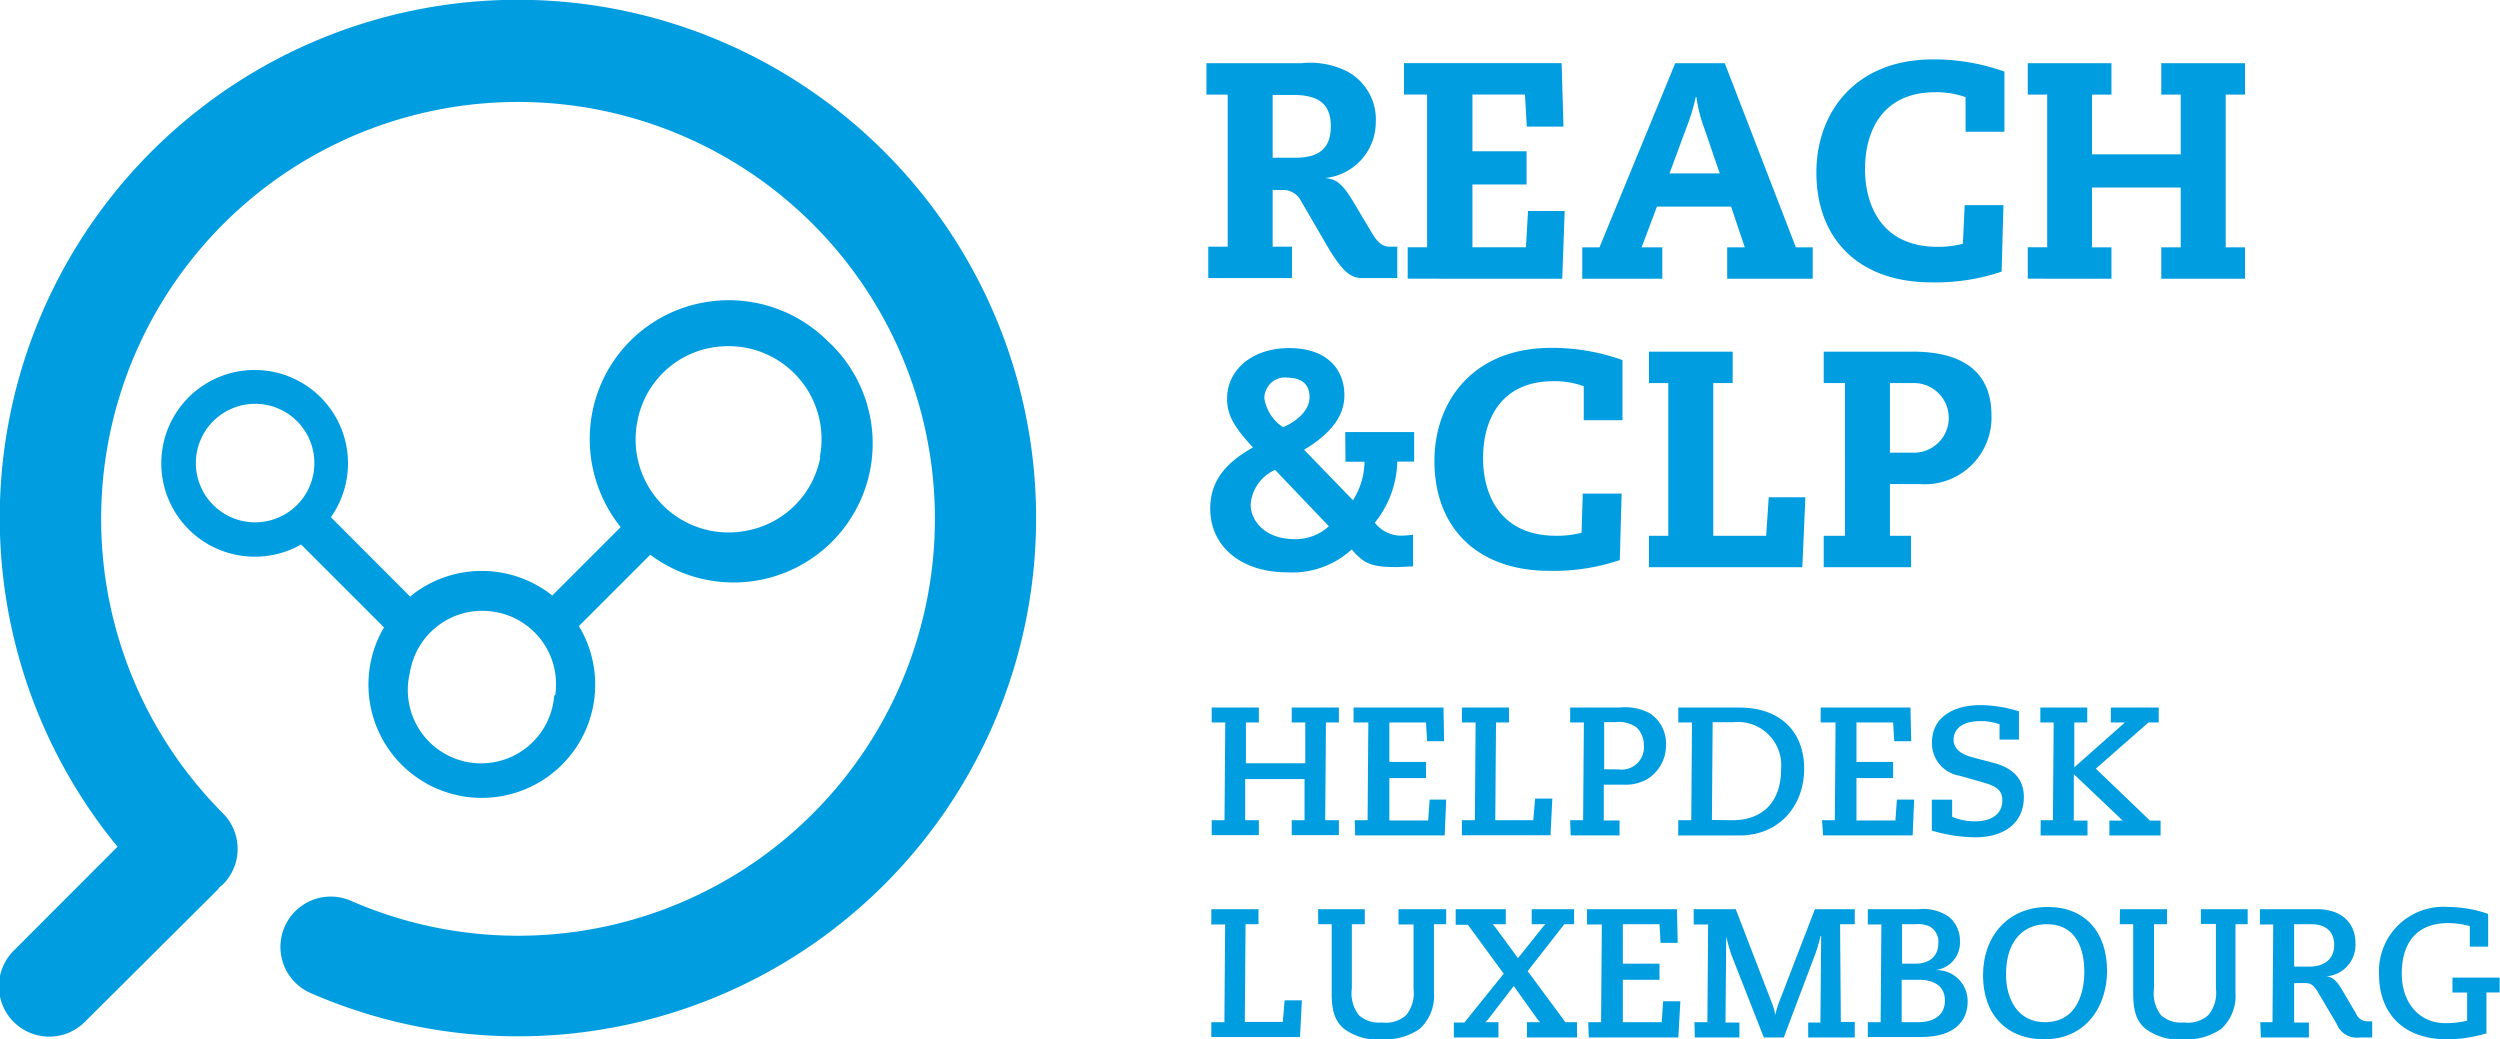 <svg id="Layer_1" data-name="Layer 1" xmlns="http://www.w3.org/2000/svg" viewBox="0 0 204.61 85.06"><defs><style>.cls-1{fill:#009de0;}</style></defs><path class="cls-1" d="M424.36,312.22h1.05l0-3.37h-4.86l0,3.37h1.12v1.22h-3.86v-1.22h1.05l.06-8h-1.11V303h3.86v1.22h-1.06l0,3.34h4.86l0-3.34h-1.11V303h3.86v1.22h-1.06l-.06,8h1.12v1.22h-3.86Z" transform="translate(-318.64 -245.09)"/><path class="cls-1" d="M429.52,312.22h1.05l.06-8h-1.21V303h7.36l.05,2.75h-1.39l-.09-1.53h-3l0,3.23h3v1.32h-3l0,3.47h3.18l.12-1.71H437l-.12,2.93h-7.33Z" transform="translate(-318.64 -245.09)"/><path class="cls-1" d="M438.29,312.22h1.06l.06-8h-1.12V303h3.85v1.22h-1.06l-.06,8h3.11l.15-1.77h1.41l-.15,3h-7.25Z" transform="translate(-318.64 -245.09)"/><path class="cls-1" d="M447.15,312.22h1.06l.06-8h-1.12V303h4a4.32,4.32,0,0,1,2.5.46,2.92,2.92,0,0,1,1.34,2.57,3.24,3.24,0,0,1-1.46,2.78,3.52,3.52,0,0,1-2,.5H449.9l0,2.93h1.29v1.22h-4Zm3.94-4.16a1.83,1.83,0,0,0,2.09-2,2,2,0,0,0-.58-1.42,2.49,2.49,0,0,0-1.74-.45h-.93l0,3.86Z" transform="translate(-318.64 -245.09)"/><path class="cls-1" d="M456,312.22h1.06l.06-8H456V303h5c3.37,0,5.3,2,5.3,5s-2,5.47-5.31,5.47h-5Zm4.41,0c2.56,0,4-1.56,4-4.17a3.54,3.54,0,0,0-3.91-3.85h-1.69l-.06,8Z" transform="translate(-318.64 -245.09)"/><path class="cls-1" d="M467.76,312.22h1.05l.06-8h-1.22V303H475l.06,2.75h-1.39l-.09-1.53h-3l0,3.23h3v1.32h-3l0,3.47h3.19l.12-1.71h1.41l-.12,2.93h-7.33Z" transform="translate(-318.64 -245.09)"/><path class="cls-1" d="M478.41,310.54v1.39a4.5,4.5,0,0,0,1.89.38c1.34,0,2.22-.6,2.22-1.72,0-.84-.51-1.17-1.63-1.48l-1.86-.53a2.69,2.69,0,0,1-2.27-2.72c0-2.06,1.75-3.06,3.95-3.06a10.72,10.72,0,0,1,3.17.51v2.31h-1.59v-1.25a4.27,4.27,0,0,0-1.57-.26c-1.55,0-2.19.71-2.19,1.51s.67,1.23,1.61,1.47l1.61.42c1.2.31,2.53,1,2.53,2.81,0,2.08-1.54,3.3-4,3.3a12.83,12.83,0,0,1-3.53-.55v-2.53Z" transform="translate(-318.64 -245.09)"/><path class="cls-1" d="M485.66,312.22h1l.06-8h-1.09V303h3.84v1.22h-1.06l0,3.67,4.14-3.67H491.4V303h3.92v1.22h-.84L490.17,308l4.43,4.25h.87v1.22h-4.19v-1.22h1.09l-4-3.8,0,3.8h1.12v1.22h-3.84Z" transform="translate(-318.64 -245.09)"/><path class="cls-1" d="M417.78,328.75h1.07l.06-8h-1.13V319.5h3.86v1.23h-1.06l-.06,8h3.11l.15-1.77h1.41l-.15,3h-7.26Z" transform="translate(-318.64 -245.09)"/><path class="cls-1" d="M426.52,319.5h3.82v1.23h-1.06V326a2.91,2.91,0,0,0,.58,2.18,2.42,2.42,0,0,0,1.87.59,2.49,2.49,0,0,0,2-.6,2.85,2.85,0,0,0,.6-2.13l0-5.29h-1.23V319.5H437v1.23h-1l0,5.62a3.65,3.65,0,0,1-1.17,2.95,4.92,4.92,0,0,1-3.06.85,4.52,4.52,0,0,1-3.14-.87c-.77-.64-1-1.54-1-2.91,0-2,0-3.83,0-5.64h-1.1Z" transform="translate(-318.64 -245.09)"/><path class="cls-1" d="M443.61,328.75h1.08a2.49,2.49,0,0,1-.3-.36l-1.86-2.6-2,2.6a3.45,3.45,0,0,1-.32.36h1.07V330h-3.65v-1.22h.86l3.22-4-2.93-4h-1V319.5h4.1v1.23H440.8a2.41,2.41,0,0,1,.28.33l1.8,2.45,1.93-2.42a2.83,2.83,0,0,1,.32-.36H444V319.5h3.47v1.23h-.8l-3,3.84,3.09,4.18h.95V330h-4.1Z" transform="translate(-318.64 -245.09)"/><path class="cls-1" d="M448.63,328.75h1.05l.06-8h-1.21V319.5h7.36l.06,2.76h-1.4l-.09-1.53h-3l0,3.23h3v1.32h-3l0,3.47h3.18l.12-1.71h1.41L456,330h-7.33Z" transform="translate(-318.64 -245.09)"/><path class="cls-1" d="M457.32,328.75h1.06l.06-8h-1.18V319.5h3.44l3,7.79a6.06,6.06,0,0,1,.24.86h0a7.76,7.76,0,0,1,.24-.86l3-7.79h3.26v1.23h-1.2l.06,8h1.14V330h-3.81v-1.22h1l.06-7.08-.05,0a13,13,0,0,1-.4,1.39L464.63,330H463l-2.62-6.67a14.63,14.63,0,0,1-.46-1.6h0l-.06,7.05H461V330h-3.65Z" transform="translate(-318.64 -245.09)"/><path class="cls-1" d="M471.51,328.75h1.05l.06-8h-1.11V319.5h4.17a3.71,3.71,0,0,1,2.43.6,2.5,2.5,0,0,1,.94,2,2.26,2.26,0,0,1-2.08,2.39v0a2.54,2.54,0,0,1,2.71,2.54c0,1.78-1.26,2.93-3.79,2.93h-4.38Zm4.11,0c1.22,0,2.2-.51,2.2-1.77s-1-1.7-2.11-1.7h-1.43l0,3.47Zm-.21-4.79c1.14,0,1.87-.6,1.87-1.67a1.43,1.43,0,0,0-.7-1.37,2.36,2.36,0,0,0-1.18-.19h-1.09l0,3.23Z" transform="translate(-318.64 -245.09)"/><path class="cls-1" d="M486.24,319.32c3,0,4.85,2,4.85,5.24,0,2.77-1.62,5.59-5.15,5.59-3.05,0-5-2-5-5.23S483,319.32,486.24,319.32Zm-.24,9.43c2.77,0,3.23-2.68,3.23-4.1,0-1.87-.63-3.92-3.09-3.92-1.75,0-3.32,1.2-3.32,4.11C482.82,326.88,483.8,328.75,486,328.75Z" transform="translate(-318.64 -245.09)"/><path class="cls-1" d="M492.15,319.5H496v1.23h-1.07V326a2.91,2.91,0,0,0,.58,2.18,2.42,2.42,0,0,0,1.87.59,2.49,2.49,0,0,0,2-.6A2.85,2.85,0,0,0,500,326l0-5.29h-1.23V319.5h3.83v1.23h-1l0,5.62a3.65,3.65,0,0,1-1.17,2.95,4.92,4.92,0,0,1-3.06.85,4.52,4.52,0,0,1-3.14-.87c-.77-.64-1-1.54-1-2.91,0-2,0-3.83,0-5.64h-1.1Z" transform="translate(-318.64 -245.09)"/><path class="cls-1" d="M503.63,328.75h1l.06-8h-1.09V319.5h4.65c2.16,0,3.17,1.25,3.17,2.77A2.58,2.58,0,0,1,509,325v0c.59,0,1,.54,1.34,1.13l1.13,1.92a1,1,0,0,0,.93.63h.39V330h-1a1.76,1.76,0,0,1-1.9-1.1l-1.44-2.44c-.43-.75-.66-.91-1.15-.91h-.9l0,3.23h1.21V330h-3.93Zm4.05-4.55c1.19,0,2-.63,2-1.75s-.68-1.72-1.89-1.72h-1.39l0,3.47Z" transform="translate(-318.64 -245.09)"/><path class="cls-1" d="M520.78,322.57v-1.68a6.75,6.75,0,0,0-1.78-.25c-2.49,0-3.79,1.53-3.79,4.14,0,2.38,1.43,4.05,3.57,4.05a7.59,7.59,0,0,0,1.78-.2l0-2.31h-1.2V325.1h3.86v1.22h-1.08l0,3.34a11.16,11.16,0,0,1-3.2.49c-3.81,0-5.59-2.33-5.59-5.31a5.27,5.27,0,0,1,5.67-5.52,10,10,0,0,1,3.26.57v2.68Z" transform="translate(-318.64 -245.09)"/><path class="cls-1" d="M419.12,252.83h-1.74v-2.57h7.78a6.77,6.77,0,0,1,3.71.66,4.46,4.46,0,0,1,2.37,4.18,4.6,4.6,0,0,1-4.16,4.56v0c.88.08,1.38.4,2.27,1.86l1.58,2.65c.53.91,1,1.11,1.44,1.11H433v2.57H430.2c-.93,0-1.58-.33-2.95-2.65l-2.14-3.68a1.62,1.62,0,0,0-1.46-.88h-.85v4.64h1.58v2.57h-6.85v-2.57h1.59ZM422.8,258h1.88c2,0,2.88-.85,2.88-2.57s-.86-2.57-3.1-2.57H422.8Z" transform="translate(-318.64 -245.09)"/><path class="cls-1" d="M443.7,262.36h3l-.2,5.54H433.85v-2.57h1.59v-12.5h-1.89v-2.57h12.9l.15,5.19h-3l-.15-2.62h-4.3v4.64h4.43v2.72h-4.43v5.14h4.38Z" transform="translate(-318.64 -245.09)"/><path class="cls-1" d="M460.32,262h-6.07L453,265.33h1.69v2.57h-6.55v-2.57h1.41l6.2-15.07h4.05l5.82,15.07H467v2.57h-7v-2.57h1.44Zm-2.19-6.4a12.08,12.08,0,0,1-.65-2.57h-.05a17.64,17.64,0,0,1-.79,2.57l-1.36,3.68h4.11Z" transform="translate(-318.64 -245.09)"/><path class="cls-1" d="M479.44,261.88h3.17l-.15,5.44a16.83,16.83,0,0,1-5.74.88c-5.9,0-9.42-3.5-9.42-9,0-4.79,3.07-9.25,9.57-9.25a17.13,17.13,0,0,1,5.82,1v4.92h-3.18v-2.83a7.1,7.1,0,0,0-2.49-.4c-4.23,0-5.74,3.07-5.74,6.3,0,2.67,1.16,6.35,5.94,6.35a7.88,7.88,0,0,0,2.07-.25Z" transform="translate(-318.64 -245.09)"/><path class="cls-1" d="M497.12,252.83h-1.59v-2.57h6.85v2.57H500.8v12.5h1.58v2.57h-6.85v-2.57h1.59v-4.89h-7.26v4.89h1.59v2.57H484.6v-2.57h1.59v-12.5H484.6v-2.57h6.85v2.57h-1.59v4.89h7.26Z" transform="translate(-318.64 -245.09)"/><path class="cls-1" d="M428.74,280.45h5.64v2.42H433a8.29,8.29,0,0,1-1.84,5,2.73,2.73,0,0,0,2.25,1.06,8.22,8.22,0,0,0,.88-.08v2.6c-.43,0-.91.05-1.34.05-2,0-2.64-.23-3.68-1.44a7.19,7.19,0,0,1-5.31,1.87c-3.68,0-6.27-2.07-6.27-5.22,0-2.39,1.43-3.83,3.5-5-1.61-1.73-2.12-2.69-2.12-4,0-2.31,2-4.13,5.09-4.13s4.51,1.74,4.51,3.86c0,1.51-.86,3-3.3,4.46l4,4.13a6,6,0,0,0,.95-3.15h-1.56Zm-5.74,3.1a3.35,3.35,0,0,0-2,2.84c0,1.26,1.09,2.83,3.65,2.83a4.06,4.06,0,0,0,2.75-1.06Zm1-7.56a1.7,1.7,0,0,0-1.88,1.71,3.48,3.48,0,0,0,1.53,2.35c.93-.38,2.17-1.26,2.17-2.47S424.94,276,424,276Z" transform="translate(-318.64 -245.09)"/><path class="cls-1" d="M448.18,285.49h3.18l-.15,5.44a16.89,16.89,0,0,1-5.75.88c-5.89,0-9.42-3.5-9.42-9,0-4.79,3.08-9.25,9.57-9.25a17.08,17.08,0,0,1,5.82,1v4.92h-3.17V276.7a6.92,6.92,0,0,0-2.49-.41c-4.24,0-5.75,3.08-5.75,6.3,0,2.67,1.16,6.35,6,6.35a7.86,7.86,0,0,0,2.06-.25Z" transform="translate(-318.64 -245.09)"/><path class="cls-1" d="M463.4,285.79h3l-.25,5.72H453.6v-2.57h1.58v-12.5H453.6v-2.57h6.85v2.57h-1.59v12.5h4.33Z" transform="translate(-318.64 -245.09)"/><path class="cls-1" d="M469.64,276.44H467.9v-2.57h7.28c4.26,0,6.45,1.77,6.45,5.22a5.46,5.46,0,0,1-5.84,5.62h-2.47v4.23h1.73v2.57H467.9v-2.57h1.74Zm5.67,5.7a2.85,2.85,0,0,0-.05-5.7h-1.94v5.7Z" transform="translate(-318.64 -245.09)"/><path class="cls-1" d="M391,257.49a42.4,42.4,0,0,0-62.74,56.9l-8.43,8.44a4.12,4.12,0,1,0,5.82,5.83L336.36,318a3.36,3.36,0,0,0,.24-.29c.09-.08.19-.14.28-.23a4.12,4.12,0,0,0,0-5.83,34.12,34.12,0,1,1,10.45,7.15,4.12,4.12,0,0,0-3.3,7.55,42.41,42.41,0,0,0,47-68.83Z" transform="translate(-318.64 -245.09)"/><path class="cls-1" d="M386.38,273a11.48,11.48,0,0,0-10.27-3.13,11.33,11.33,0,0,0-9,9,11.51,11.51,0,0,0,2.33,9.36l-5.6,5.6a9.27,9.27,0,0,0-11.22-.24c-.14.1-.27.22-.41.33l-6.49-6.5a7.64,7.64,0,1,0-6.23,3.23,7.51,7.51,0,0,0,3.79-1l6.79,6.79a9.06,9.06,0,0,0-1.16,3.23,9.27,9.27,0,0,0,7.72,10.61,9.06,9.06,0,0,0,1.46.11,9.27,9.27,0,0,0,7.93-14.06l5.84-5.84A11.38,11.38,0,0,0,386.38,273Zm-51.71,10a4.85,4.85,0,1,1,4.85,4.84A4.85,4.85,0,0,1,334.67,283ZM364,302a6,6,0,1,1-11.81-1.87h0a6,6,0,0,1,5.89-5.05,6.19,6.19,0,0,1,1,.08,6,6,0,0,1,5,6.84Zm21.77-19.44a7.54,7.54,0,0,1-5.95,5.95,7.61,7.61,0,0,1-9-9,7.51,7.51,0,0,1,5.95-5.95,8.57,8.57,0,0,1,1.51-.14,7.61,7.61,0,0,1,7.45,9.11Z" transform="translate(-318.64 -245.09)"/></svg>